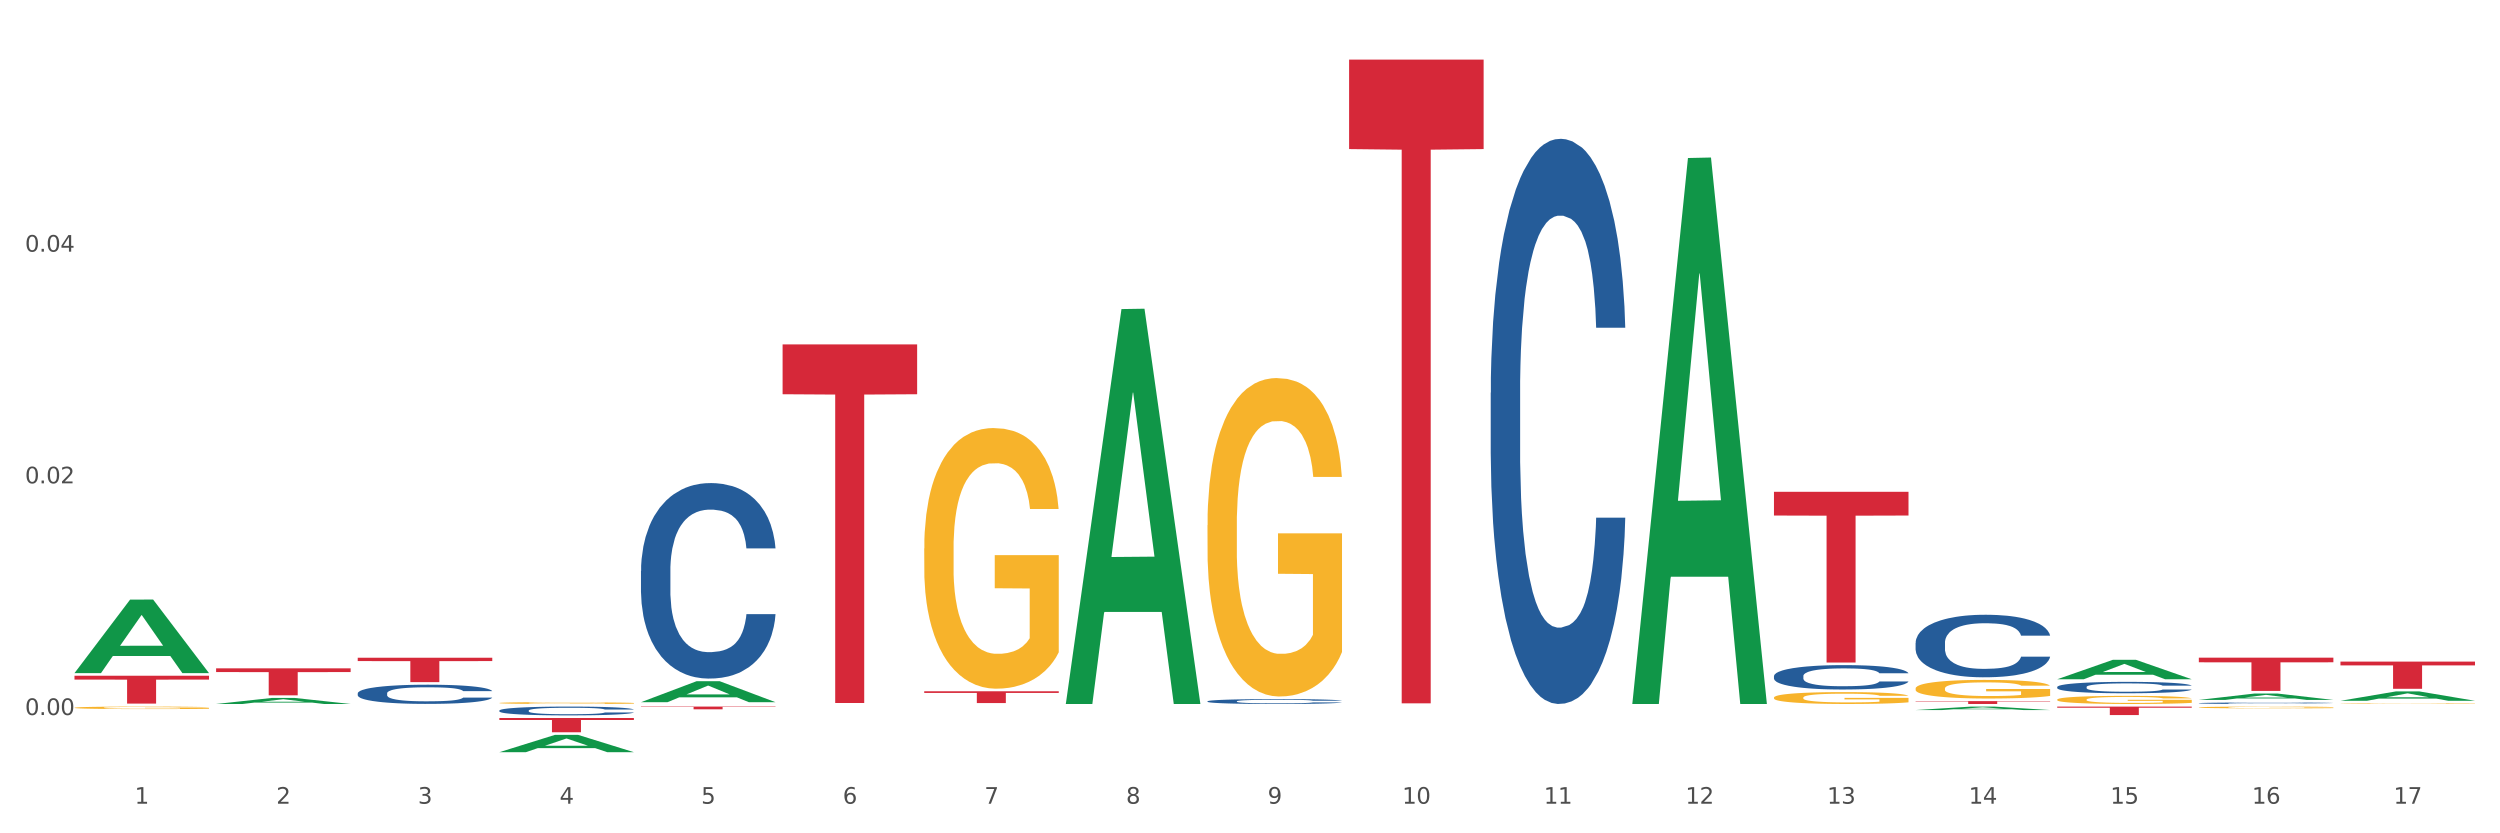 <?xml version="1.0" encoding="utf-8" standalone="no"?>
<!DOCTYPE svg PUBLIC "-//W3C//DTD SVG 1.1//EN"
  "http://www.w3.org/Graphics/SVG/1.1/DTD/svg11.dtd">
<svg xmlns:xlink="http://www.w3.org/1999/xlink" width="1080pt" height="360pt" viewBox="0 0 1080 360" xmlns="http://www.w3.org/2000/svg" version="1.1">
 <rect x="0" y="0" width="1080" height="360" fill="#333333" stroke="none"/>
 <defs>
  <style type="text/css">*{stroke-linejoin: round; stroke-linecap: butt}</style>
 </defs>
 <g id="figure_1">
  <g id="patch_1">
   <path d="M 0 360 
L 1080 360 
L 1080 0 
L 0 0 
z
" style="fill: #ffffff; stroke: #ffffff; stroke-linejoin: miter"/>
  </g>
  <g id="axes_1">
   <g id="matplotlib.axis_1">
    <g id="xtick_1">
     <g id="text_1">
      <!-- 1 -->
      <g style="fill: #4d4d4d" transform="translate(58.182 347.204) scale(0.096 -0.096)">
       <defs>
        <path id="DejaVuSans-31" d="M 794 531 
L 1825 531 
L 1825 4091 
L 703 3866 
L 703 4441 
L 1819 4666 
L 2450 4666 
L 2450 531 
L 3481 531 
L 3481 0 
L 794 0 
L 794 531 
z
" transform="scale(0.016)"/>
       </defs>
       <use xlink:href="#DejaVuSans-31"/>
      </g>
     </g>
    </g>
    <g id="xtick_2">
     <g id="text_2">
      <!-- 2 -->
      <g style="fill: #4d4d4d" transform="translate(119.364 347.204) scale(0.096 -0.096)">
       <defs>
        <path id="DejaVuSans-32" d="M 1228 531 
L 3431 531 
L 3431 0 
L 469 0 
L 469 531 
Q 828 903 1448 1529 
Q 2069 2156 2228 2338 
Q 2531 2678 2651 2914 
Q 2772 3150 2772 3378 
Q 2772 3750 2511 3984 
Q 2250 4219 1831 4219 
Q 1534 4219 1204 4116 
Q 875 4013 500 3803 
L 500 4441 
Q 881 4594 1212 4672 
Q 1544 4750 1819 4750 
Q 2544 4750 2975 4387 
Q 3406 4025 3406 3419 
Q 3406 3131 3298 2873 
Q 3191 2616 2906 2266 
Q 2828 2175 2409 1742 
Q 1991 1309 1228 531 
z
" transform="scale(0.016)"/>
       </defs>
       <use xlink:href="#DejaVuSans-32"/>
      </g>
     </g>
    </g>
    <g id="xtick_3">
     <g id="text_3">
      <!-- 3 -->
      <g style="fill: #4d4d4d" transform="translate(180.545 347.204) scale(0.096 -0.096)">
       <defs>
        <path id="DejaVuSans-33" d="M 2597 2516 
Q 3050 2419 3304 2112 
Q 3559 1806 3559 1356 
Q 3559 666 3084 287 
Q 2609 -91 1734 -91 
Q 1441 -91 1130 -33 
Q 819 25 488 141 
L 488 750 
Q 750 597 1062 519 
Q 1375 441 1716 441 
Q 2309 441 2620 675 
Q 2931 909 2931 1356 
Q 2931 1769 2642 2001 
Q 2353 2234 1838 2234 
L 1294 2234 
L 1294 2753 
L 1863 2753 
Q 2328 2753 2575 2939 
Q 2822 3125 2822 3475 
Q 2822 3834 2567 4026 
Q 2313 4219 1838 4219 
Q 1578 4219 1281 4162 
Q 984 4106 628 3988 
L 628 4550 
Q 988 4650 1302 4700 
Q 1616 4750 1894 4750 
Q 2613 4750 3031 4423 
Q 3450 4097 3450 3541 
Q 3450 3153 3228 2886 
Q 3006 2619 2597 2516 
z
" transform="scale(0.016)"/>
       </defs>
       <use xlink:href="#DejaVuSans-33"/>
      </g>
     </g>
    </g>
    <g id="xtick_4">
     <g id="text_4">
      <!-- 4 -->
      <g style="fill: #4d4d4d" transform="translate(241.726 347.204) scale(0.096 -0.096)">
       <defs>
        <path id="DejaVuSans-34" d="M 2419 4116 
L 825 1625 
L 2419 1625 
L 2419 4116 
z
M 2253 4666 
L 3047 4666 
L 3047 1625 
L 3713 1625 
L 3713 1100 
L 3047 1100 
L 3047 0 
L 2419 0 
L 2419 1100 
L 313 1100 
L 313 1709 
L 2253 4666 
z
" transform="scale(0.016)"/>
       </defs>
       <use xlink:href="#DejaVuSans-34"/>
      </g>
     </g>
    </g>
    <g id="xtick_5">
     <g id="text_5">
      <!-- 5 -->
      <g style="fill: #4d4d4d" transform="translate(302.908 347.204) scale(0.096 -0.096)">
       <defs>
        <path id="DejaVuSans-35" d="M 691 4666 
L 3169 4666 
L 3169 4134 
L 1269 4134 
L 1269 2991 
Q 1406 3038 1543 3061 
Q 1681 3084 1819 3084 
Q 2600 3084 3056 2656 
Q 3513 2228 3513 1497 
Q 3513 744 3044 326 
Q 2575 -91 1722 -91 
Q 1428 -91 1123 -41 
Q 819 9 494 109 
L 494 744 
Q 775 591 1075 516 
Q 1375 441 1709 441 
Q 2250 441 2565 725 
Q 2881 1009 2881 1497 
Q 2881 1984 2565 2268 
Q 2250 2553 1709 2553 
Q 1456 2553 1204 2497 
Q 953 2441 691 2322 
L 691 4666 
z
" transform="scale(0.016)"/>
       </defs>
       <use xlink:href="#DejaVuSans-35"/>
      </g>
     </g>
    </g>
    <g id="xtick_6">
     <g id="text_6">
      <!-- 6 -->
      <g style="fill: #4d4d4d" transform="translate(364.089 347.204) scale(0.096 -0.096)">
       <defs>
        <path id="DejaVuSans-36" d="M 2113 2584 
Q 1688 2584 1439 2293 
Q 1191 2003 1191 1497 
Q 1191 994 1439 701 
Q 1688 409 2113 409 
Q 2538 409 2786 701 
Q 3034 994 3034 1497 
Q 3034 2003 2786 2293 
Q 2538 2584 2113 2584 
z
M 3366 4563 
L 3366 3988 
Q 3128 4100 2886 4159 
Q 2644 4219 2406 4219 
Q 1781 4219 1451 3797 
Q 1122 3375 1075 2522 
Q 1259 2794 1537 2939 
Q 1816 3084 2150 3084 
Q 2853 3084 3261 2657 
Q 3669 2231 3669 1497 
Q 3669 778 3244 343 
Q 2819 -91 2113 -91 
Q 1303 -91 875 529 
Q 447 1150 447 2328 
Q 447 3434 972 4092 
Q 1497 4750 2381 4750 
Q 2619 4750 2861 4703 
Q 3103 4656 3366 4563 
z
" transform="scale(0.016)"/>
       </defs>
       <use xlink:href="#DejaVuSans-36"/>
      </g>
     </g>
    </g>
    <g id="xtick_7">
     <g id="text_7">
      <!-- 7 -->
      <g style="fill: #4d4d4d" transform="translate(425.271 347.204) scale(0.096 -0.096)">
       <defs>
        <path id="DejaVuSans-37" d="M 525 4666 
L 3525 4666 
L 3525 4397 
L 1831 0 
L 1172 0 
L 2766 4134 
L 525 4134 
L 525 4666 
z
" transform="scale(0.016)"/>
       </defs>
       <use xlink:href="#DejaVuSans-37"/>
      </g>
     </g>
    </g>
    <g id="xtick_8">
     <g id="text_8">
      <!-- 8 -->
      <g style="fill: #4d4d4d" transform="translate(486.452 347.204) scale(0.096 -0.096)">
       <defs>
        <path id="DejaVuSans-38" d="M 2034 2216 
Q 1584 2216 1326 1975 
Q 1069 1734 1069 1313 
Q 1069 891 1326 650 
Q 1584 409 2034 409 
Q 2484 409 2743 651 
Q 3003 894 3003 1313 
Q 3003 1734 2745 1975 
Q 2488 2216 2034 2216 
z
M 1403 2484 
Q 997 2584 770 2862 
Q 544 3141 544 3541 
Q 544 4100 942 4425 
Q 1341 4750 2034 4750 
Q 2731 4750 3128 4425 
Q 3525 4100 3525 3541 
Q 3525 3141 3298 2862 
Q 3072 2584 2669 2484 
Q 3125 2378 3379 2068 
Q 3634 1759 3634 1313 
Q 3634 634 3220 271 
Q 2806 -91 2034 -91 
Q 1263 -91 848 271 
Q 434 634 434 1313 
Q 434 1759 690 2068 
Q 947 2378 1403 2484 
z
M 1172 3481 
Q 1172 3119 1398 2916 
Q 1625 2713 2034 2713 
Q 2441 2713 2670 2916 
Q 2900 3119 2900 3481 
Q 2900 3844 2670 4047 
Q 2441 4250 2034 4250 
Q 1625 4250 1398 4047 
Q 1172 3844 1172 3481 
z
" transform="scale(0.016)"/>
       </defs>
       <use xlink:href="#DejaVuSans-38"/>
      </g>
     </g>
    </g>
    <g id="xtick_9">
     <g id="text_9">
      <!-- 9 -->
      <g style="fill: #4d4d4d" transform="translate(547.634 347.204) scale(0.096 -0.096)">
       <defs>
        <path id="DejaVuSans-39" d="M 703 97 
L 703 672 
Q 941 559 1184 500 
Q 1428 441 1663 441 
Q 2288 441 2617 861 
Q 2947 1281 2994 2138 
Q 2813 1869 2534 1725 
Q 2256 1581 1919 1581 
Q 1219 1581 811 2004 
Q 403 2428 403 3163 
Q 403 3881 828 4315 
Q 1253 4750 1959 4750 
Q 2769 4750 3195 4129 
Q 3622 3509 3622 2328 
Q 3622 1225 3098 567 
Q 2575 -91 1691 -91 
Q 1453 -91 1209 -44 
Q 966 3 703 97 
z
M 1959 2075 
Q 2384 2075 2632 2365 
Q 2881 2656 2881 3163 
Q 2881 3666 2632 3958 
Q 2384 4250 1959 4250 
Q 1534 4250 1286 3958 
Q 1038 3666 1038 3163 
Q 1038 2656 1286 2365 
Q 1534 2075 1959 2075 
z
" transform="scale(0.016)"/>
       </defs>
       <use xlink:href="#DejaVuSans-39"/>
      </g>
     </g>
    </g>
    <g id="xtick_10">
     <g id="text_10">
      <!-- 10 -->
      <g style="fill: #4d4d4d" transform="translate(605.761 347.204) scale(0.096 -0.096)">
       <defs>
        <path id="DejaVuSans-30" d="M 2034 4250 
Q 1547 4250 1301 3770 
Q 1056 3291 1056 2328 
Q 1056 1369 1301 889 
Q 1547 409 2034 409 
Q 2525 409 2770 889 
Q 3016 1369 3016 2328 
Q 3016 3291 2770 3770 
Q 2525 4250 2034 4250 
z
M 2034 4750 
Q 2819 4750 3233 4129 
Q 3647 3509 3647 2328 
Q 3647 1150 3233 529 
Q 2819 -91 2034 -91 
Q 1250 -91 836 529 
Q 422 1150 422 2328 
Q 422 3509 836 4129 
Q 1250 4750 2034 4750 
z
" transform="scale(0.016)"/>
       </defs>
       <use xlink:href="#DejaVuSans-31"/>
       <use xlink:href="#DejaVuSans-30" transform="translate(63.623 0)"/>
      </g>
     </g>
    </g>
    <g id="xtick_11">
     <g id="text_11">
      <!-- 11 -->
      <g style="fill: #4d4d4d" transform="translate(666.942 347.204) scale(0.096 -0.096)">
       <use xlink:href="#DejaVuSans-31"/>
       <use xlink:href="#DejaVuSans-31" transform="translate(63.623 0)"/>
      </g>
     </g>
    </g>
    <g id="xtick_12">
     <g id="text_12">
      <!-- 12 -->
      <g style="fill: #4d4d4d" transform="translate(728.124 347.204) scale(0.096 -0.096)">
       <use xlink:href="#DejaVuSans-31"/>
       <use xlink:href="#DejaVuSans-32" transform="translate(63.623 0)"/>
      </g>
     </g>
    </g>
    <g id="xtick_13">
     <g id="text_13">
      <!-- 13 -->
      <g style="fill: #4d4d4d" transform="translate(789.305 347.204) scale(0.096 -0.096)">
       <use xlink:href="#DejaVuSans-31"/>
       <use xlink:href="#DejaVuSans-33" transform="translate(63.623 0)"/>
      </g>
     </g>
    </g>
    <g id="xtick_14">
     <g id="text_14">
      <!-- 14 -->
      <g style="fill: #4d4d4d" transform="translate(850.487 347.204) scale(0.096 -0.096)">
       <use xlink:href="#DejaVuSans-31"/>
       <use xlink:href="#DejaVuSans-34" transform="translate(63.623 0)"/>
      </g>
     </g>
    </g>
    <g id="xtick_15">
     <g id="text_15">
      <!-- 15 -->
      <g style="fill: #4d4d4d" transform="translate(911.668 347.204) scale(0.096 -0.096)">
       <use xlink:href="#DejaVuSans-31"/>
       <use xlink:href="#DejaVuSans-35" transform="translate(63.623 0)"/>
      </g>
     </g>
    </g>
    <g id="xtick_16">
     <g id="text_16">
      <!-- 16 -->
      <g style="fill: #4d4d4d" transform="translate(972.849 347.204) scale(0.096 -0.096)">
       <use xlink:href="#DejaVuSans-31"/>
       <use xlink:href="#DejaVuSans-36" transform="translate(63.623 0)"/>
      </g>
     </g>
    </g>
    <g id="xtick_17">
     <g id="text_17">
      <!-- 17 -->
      <g style="fill: #4d4d4d" transform="translate(1034.031 347.204) scale(0.096 -0.096)">
       <use xlink:href="#DejaVuSans-31"/>
       <use xlink:href="#DejaVuSans-37" transform="translate(63.623 0)"/>
      </g>
     </g>
    </g>
    <g id="xtick_18"/>
    <g id="xtick_19"/>
    <g id="xtick_20"/>
    <g id="xtick_21"/>
    <g id="xtick_22"/>
    <g id="xtick_23"/>
    <g id="xtick_24"/>
    <g id="xtick_25"/>
    <g id="xtick_26"/>
    <g id="xtick_27"/>
    <g id="xtick_28"/>
    <g id="xtick_29"/>
    <g id="xtick_30"/>
    <g id="xtick_31"/>
    <g id="xtick_32"/>
    <g id="xtick_33"/>
   </g>
   <g id="matplotlib.axis_2">
    <g id="ytick_1">
     <g id="text_18">
      <!-- 0.00 -->
      <g style="fill: #4d4d4d" transform="translate(10.8 308.888) scale(0.096 -0.096)">
       <defs>
        <path id="DejaVuSans-2e" d="M 684 794 
L 1344 794 
L 1344 0 
L 684 0 
L 684 794 
z
" transform="scale(0.016)"/>
       </defs>
       <use xlink:href="#DejaVuSans-30"/>
       <use xlink:href="#DejaVuSans-2e" transform="translate(63.623 0)"/>
       <use xlink:href="#DejaVuSans-30" transform="translate(95.41 0)"/>
       <use xlink:href="#DejaVuSans-30" transform="translate(159.033 0)"/>
      </g>
     </g>
    </g>
    <g id="ytick_2">
     <g id="text_19">
      <!-- 0.02 -->
      <g style="fill: #4d4d4d" transform="translate(10.8 208.806) scale(0.096 -0.096)">
       <use xlink:href="#DejaVuSans-30"/>
       <use xlink:href="#DejaVuSans-2e" transform="translate(63.623 0)"/>
       <use xlink:href="#DejaVuSans-30" transform="translate(95.41 0)"/>
       <use xlink:href="#DejaVuSans-32" transform="translate(159.033 0)"/>
      </g>
     </g>
    </g>
    <g id="ytick_3">
     <g id="text_20">
      <!-- 0.04 -->
      <g style="fill: #4d4d4d" transform="translate(10.8 108.724) scale(0.096 -0.096)">
       <use xlink:href="#DejaVuSans-30"/>
       <use xlink:href="#DejaVuSans-2e" transform="translate(63.623 0)"/>
       <use xlink:href="#DejaVuSans-30" transform="translate(95.41 0)"/>
       <use xlink:href="#DejaVuSans-34" transform="translate(159.033 0)"/>
      </g>
     </g>
    </g>
    <g id="ytick_4"/>
    <g id="ytick_5"/>
    <g id="ytick_6"/>
   </g>
   <g id="PolyCollection_1">
    <path d="M 32.175 290.744 
L 32.235 290.714 
L 56.203 259.031 
L 66.15 259.001 
L 90.297 290.804 
L 78.793 290.804 
L 73.58 283.398 
L 48.833 283.398 
L 48.653 283.518 
L 43.62 290.804 
L 32.175 290.804 
L 32.175 290.744 
L 51.949 278.978 
L 70.464 278.949 
L 61.296 265.779 
L 61.176 265.72 
L 61.056 265.809 
L 51.889 278.949 
L 51.949 278.978 
L 32.175 290.744 
z
" clip-path="url(#p53d0aa70a2)" style="fill: #109648"/>
    <path d="M 154.538 284.127 
L 212.66 284.127 
L 212.66 285.592 
L 189.797 285.602 
L 189.797 294.672 
L 177.263 294.672 
L 177.263 285.602 
L 154.538 285.592 
L 154.538 284.136 
L 154.538 284.127 
z
" clip-path="url(#p53d0aa70a2)" style="fill: #d62839"/>
    <path d="M 215.719 310.169 
L 273.842 310.169 
L 273.842 311.026 
L 250.978 311.032 
L 250.978 316.334 
L 238.445 316.334 
L 238.445 311.032 
L 215.719 311.026 
L 215.719 310.175 
L 215.719 310.169 
z
" clip-path="url(#p53d0aa70a2)" style="fill: #d62839"/>
    <path d="M 276.901 305.24 
L 335.023 305.24 
L 335.023 305.405 
L 312.16 305.406 
L 312.16 306.423 
L 299.626 306.423 
L 299.626 305.406 
L 276.901 305.405 
L 276.901 305.241 
L 276.901 305.24 
z
" clip-path="url(#p53d0aa70a2)" style="fill: #d62839"/>
    <path d="M 338.082 148.776 
L 396.204 148.776 
L 396.204 170.307 
L 373.341 170.452 
L 373.341 303.709 
L 360.808 303.709 
L 360.808 170.452 
L 338.082 170.307 
L 338.082 148.922 
L 338.082 148.776 
z
" clip-path="url(#p53d0aa70a2)" style="fill: #d62839"/>
    <path d="M 399.263 298.637 
L 457.386 298.637 
L 457.386 299.344 
L 434.523 299.349 
L 434.523 303.724 
L 421.989 303.724 
L 421.989 299.349 
L 399.263 299.344 
L 399.263 298.642 
L 399.263 298.637 
z
" clip-path="url(#p53d0aa70a2)" style="fill: #d62839"/>
    <path d="M 582.808 25.759 
L 640.93 25.759 
L 640.93 64.402 
L 618.067 64.663 
L 618.067 303.829 
L 605.533 303.829 
L 605.533 64.663 
L 582.808 64.402 
L 582.808 26.021 
L 582.808 25.759 
z
" clip-path="url(#p53d0aa70a2)" style="fill: #d62839"/>
    <path d="M 827.533 302.881 
L 885.656 302.881 
L 885.656 303.054 
L 862.792 303.055 
L 862.792 304.122 
L 850.259 304.122 
L 850.259 303.055 
L 827.533 303.054 
L 827.533 302.882 
L 827.533 302.881 
z
" clip-path="url(#p53d0aa70a2)" style="fill: #d62839"/>
    <path d="M 888.715 305.24 
L 946.837 305.24 
L 946.837 305.75 
L 923.974 305.753 
L 923.974 308.905 
L 911.44 308.905 
L 911.44 305.753 
L 888.715 305.75 
L 888.715 305.244 
L 888.715 305.24 
z
" clip-path="url(#p53d0aa70a2)" style="fill: #d62839"/>
    <path d="M 949.896 284.115 
L 1008.019 284.115 
L 1008.019 286.112 
L 985.155 286.126 
L 985.155 298.489 
L 972.622 298.489 
L 972.622 286.126 
L 949.896 286.112 
L 949.896 284.128 
L 949.896 284.115 
z
" clip-path="url(#p53d0aa70a2)" style="fill: #d62839"/>
    <path d="M 93.356 288.72 
L 151.479 288.72 
L 151.479 290.342 
L 128.615 290.353 
L 128.615 300.395 
L 116.082 300.395 
L 116.082 290.353 
L 93.356 290.342 
L 93.356 288.731 
L 93.356 288.72 
z
" clip-path="url(#p53d0aa70a2)" style="fill: #d62839"/>
    <path d="M 1011.078 285.816 
L 1069.2 285.816 
L 1069.2 287.448 
L 1046.337 287.459 
L 1046.337 297.558 
L 1033.803 297.558 
L 1033.803 287.459 
L 1011.078 287.448 
L 1011.078 285.827 
L 1011.078 285.816 
z
" clip-path="url(#p53d0aa70a2)" style="fill: #d62839"/>
    <path d="M 888.715 296.779 
L 888.784 296.774 
L 888.784 296.648 
L 888.99 296.477 
L 889.745 296.162 
L 890.707 295.924 
L 892.356 295.645 
L 893.249 295.528 
L 894.417 295.397 
L 896.822 295.186 
L 899.57 295.006 
L 901.493 294.907 
L 902.936 294.844 
L 906.165 294.731 
L 908.02 294.682 
L 909.944 294.641 
L 911.593 294.614 
L 914.341 294.583 
L 916.539 294.569 
L 919.081 294.565 
L 921.211 294.569 
L 924.028 294.587 
L 928.15 294.641 
L 929.73 294.673 
L 931.86 294.727 
L 934.058 294.799 
L 935.845 294.871 
L 937.906 294.974 
L 940.036 295.109 
L 942.097 295.28 
L 943.539 295.438 
L 944.707 295.604 
L 945.738 295.807 
L 946.494 296.027 
L 946.837 296.212 
L 934.265 296.212 
L 933.921 296.045 
L 933.234 295.865 
L 932.547 295.744 
L 931.791 295.645 
L 930.623 295.532 
L 929.593 295.46 
L 927.875 295.375 
L 926.295 295.321 
L 924.99 295.289 
L 923.41 295.262 
L 920.043 295.235 
L 917.639 295.235 
L 916.127 295.244 
L 914.272 295.267 
L 912.692 295.298 
L 910.837 295.352 
L 909.394 295.411 
L 907.952 295.487 
L 907.127 295.541 
L 905.89 295.64 
L 905.066 295.721 
L 903.967 295.861 
L 903.348 295.96 
L 902.249 296.216 
L 901.768 296.405 
L 901.562 296.536 
L 901.425 296.68 
L 901.425 297.382 
L 901.837 297.697 
L 902.181 297.832 
L 902.73 297.985 
L 903.761 298.183 
L 905.272 298.377 
L 906.852 298.516 
L 908.158 298.602 
L 909.394 298.665 
L 910.631 298.714 
L 912.142 298.759 
L 913.379 298.786 
L 915.234 298.813 
L 917.432 298.827 
L 919.15 298.827 
L 922.654 298.804 
L 924.234 298.782 
L 925.745 298.75 
L 927.394 298.701 
L 928.7 298.647 
L 929.455 298.606 
L 930.692 298.521 
L 931.654 298.431 
L 932.478 298.327 
L 933.028 298.237 
L 933.646 298.102 
L 934.127 297.949 
L 934.265 297.868 
L 946.837 297.868 
L 946.562 298.03 
L 946.081 298.188 
L 945.12 298.399 
L 944.364 298.521 
L 943.196 298.669 
L 941.959 298.795 
L 940.242 298.935 
L 938.662 299.038 
L 937.013 299.128 
L 935.226 299.209 
L 931.997 299.322 
L 930.829 299.353 
L 928.356 299.407 
L 926.433 299.439 
L 923.616 299.47 
L 920.73 299.488 
L 917.707 299.493 
L 915.028 299.484 
L 912.074 299.457 
L 910.219 299.43 
L 908.158 299.389 
L 905.753 299.326 
L 903.486 299.25 
L 901.356 299.16 
L 899.364 299.056 
L 897.509 298.939 
L 895.104 298.746 
L 893.318 298.557 
L 892.013 298.381 
L 891.119 298.233 
L 890.226 298.044 
L 889.745 297.913 
L 888.99 297.598 
L 888.715 297.306 
L 888.715 296.779 
z
" clip-path="url(#p53d0aa70a2)" style="fill: #255c99"/>
    <path d="M 827.533 277.715 
L 827.602 277.69 
L 827.602 276.999 
L 827.808 276.061 
L 828.564 274.334 
L 829.526 273.026 
L 831.175 271.496 
L 832.068 270.854 
L 833.236 270.139 
L 835.64 268.979 
L 838.388 267.992 
L 840.312 267.449 
L 841.755 267.103 
L 844.984 266.487 
L 846.839 266.215 
L 848.762 265.993 
L 850.411 265.845 
L 853.159 265.672 
L 855.358 265.598 
L 857.9 265.573 
L 860.03 265.598 
L 862.847 265.697 
L 866.969 265.993 
L 868.549 266.166 
L 870.679 266.462 
L 872.877 266.857 
L 874.663 267.252 
L 876.724 267.819 
L 878.854 268.559 
L 880.915 269.497 
L 882.358 270.361 
L 883.526 271.274 
L 884.557 272.384 
L 885.312 273.594 
L 885.656 274.605 
L 873.083 274.605 
L 872.74 273.692 
L 872.053 272.705 
L 871.366 272.039 
L 870.61 271.496 
L 869.442 270.879 
L 868.411 270.484 
L 866.694 270.015 
L 865.114 269.719 
L 863.808 269.547 
L 862.228 269.398 
L 858.862 269.25 
L 856.457 269.25 
L 854.946 269.3 
L 853.091 269.423 
L 851.511 269.596 
L 849.656 269.892 
L 848.213 270.213 
L 846.77 270.632 
L 845.946 270.929 
L 844.709 271.471 
L 843.885 271.916 
L 842.785 272.681 
L 842.167 273.224 
L 841.068 274.63 
L 840.587 275.667 
L 840.381 276.382 
L 840.243 277.172 
L 840.243 281.022 
L 840.656 282.749 
L 840.999 283.489 
L 841.549 284.329 
L 842.579 285.414 
L 844.091 286.475 
L 845.671 287.241 
L 846.976 287.709 
L 848.213 288.055 
L 849.45 288.326 
L 850.961 288.573 
L 852.198 288.721 
L 854.053 288.869 
L 856.251 288.943 
L 857.969 288.943 
L 861.472 288.82 
L 863.053 288.696 
L 864.564 288.524 
L 866.213 288.252 
L 867.518 287.956 
L 868.274 287.734 
L 869.511 287.265 
L 870.472 286.772 
L 871.297 286.204 
L 871.847 285.71 
L 872.465 284.97 
L 872.946 284.131 
L 873.083 283.687 
L 885.656 283.687 
L 885.381 284.575 
L 884.9 285.439 
L 883.938 286.599 
L 883.182 287.265 
L 882.015 288.08 
L 880.778 288.771 
L 879.06 289.536 
L 877.48 290.103 
L 875.831 290.597 
L 874.045 291.041 
L 870.816 291.658 
L 869.648 291.831 
L 867.175 292.127 
L 865.251 292.299 
L 862.434 292.472 
L 859.549 292.571 
L 856.526 292.596 
L 853.846 292.546 
L 850.892 292.398 
L 849.037 292.25 
L 846.976 292.028 
L 844.572 291.683 
L 842.304 291.263 
L 840.175 290.769 
L 838.182 290.202 
L 836.327 289.56 
L 833.923 288.499 
L 832.136 287.463 
L 830.831 286.5 
L 829.938 285.686 
L 829.045 284.649 
L 828.564 283.934 
L 827.808 282.206 
L 827.533 280.602 
L 827.533 277.715 
z
" clip-path="url(#p53d0aa70a2)" style="fill: #255c99"/>
    <path d="M 766.352 292.063 
L 766.421 292.054 
L 766.421 291.784 
L 766.627 291.418 
L 767.383 290.744 
L 768.344 290.234 
L 769.993 289.637 
L 770.886 289.386 
L 772.054 289.107 
L 774.459 288.655 
L 777.207 288.269 
L 779.131 288.058 
L 780.573 287.923 
L 783.802 287.682 
L 785.657 287.576 
L 787.581 287.49 
L 789.23 287.432 
L 791.978 287.364 
L 794.177 287.335 
L 796.719 287.326 
L 798.848 287.335 
L 801.665 287.374 
L 805.787 287.49 
L 807.367 287.557 
L 809.497 287.672 
L 811.696 287.827 
L 813.482 287.981 
L 815.543 288.202 
L 817.673 288.491 
L 819.734 288.857 
L 821.177 289.194 
L 822.345 289.55 
L 823.375 289.983 
L 824.131 290.455 
L 824.474 290.85 
L 811.902 290.85 
L 811.558 290.494 
L 810.871 290.109 
L 810.184 289.849 
L 809.428 289.637 
L 808.261 289.396 
L 807.23 289.242 
L 805.512 289.059 
L 803.932 288.944 
L 802.627 288.876 
L 801.047 288.818 
L 797.68 288.761 
L 795.276 288.761 
L 793.764 288.78 
L 791.909 288.828 
L 790.329 288.895 
L 788.474 289.011 
L 787.031 289.136 
L 785.589 289.3 
L 784.764 289.415 
L 783.528 289.627 
L 782.703 289.8 
L 781.604 290.099 
L 780.986 290.311 
L 779.886 290.86 
L 779.405 291.264 
L 779.199 291.543 
L 779.062 291.851 
L 779.062 293.354 
L 779.474 294.028 
L 779.818 294.317 
L 780.367 294.644 
L 781.398 295.068 
L 782.909 295.482 
L 784.489 295.78 
L 785.795 295.963 
L 787.031 296.098 
L 788.268 296.204 
L 789.78 296.3 
L 791.016 296.358 
L 792.871 296.416 
L 795.07 296.445 
L 796.787 296.445 
L 800.291 296.396 
L 801.871 296.348 
L 803.383 296.281 
L 805.032 296.175 
L 806.337 296.059 
L 807.093 295.973 
L 808.329 295.79 
L 809.291 295.597 
L 810.116 295.376 
L 810.665 295.183 
L 811.283 294.894 
L 811.764 294.567 
L 811.902 294.394 
L 824.474 294.394 
L 824.2 294.74 
L 823.719 295.077 
L 822.757 295.53 
L 822.001 295.79 
L 820.833 296.108 
L 819.596 296.377 
L 817.879 296.676 
L 816.299 296.897 
L 814.65 297.09 
L 812.864 297.263 
L 809.635 297.504 
L 808.467 297.571 
L 805.993 297.687 
L 804.07 297.754 
L 801.253 297.821 
L 798.367 297.86 
L 795.344 297.87 
L 792.665 297.85 
L 789.711 297.793 
L 787.856 297.735 
L 785.795 297.648 
L 783.39 297.513 
L 781.123 297.35 
L 778.993 297.157 
L 777.001 296.936 
L 775.146 296.685 
L 772.741 296.271 
L 770.955 295.867 
L 769.65 295.491 
L 768.757 295.173 
L 767.863 294.769 
L 767.383 294.49 
L 766.627 293.816 
L 766.352 293.19 
L 766.352 292.063 
z
" clip-path="url(#p53d0aa70a2)" style="fill: #255c99"/>
    <path d="M 643.989 169.669 
L 644.058 169.446 
L 644.058 163.203 
L 644.264 154.73 
L 645.02 139.121 
L 645.982 127.304 
L 647.63 113.479 
L 648.524 107.682 
L 649.691 101.216 
L 652.096 90.736 
L 654.844 81.817 
L 656.768 76.912 
L 658.211 73.79 
L 661.44 68.216 
L 663.295 65.763 
L 665.218 63.756 
L 666.867 62.418 
L 669.615 60.857 
L 671.814 60.188 
L 674.356 59.965 
L 676.485 60.188 
L 679.302 61.08 
L 683.424 63.756 
L 685.005 65.317 
L 687.134 67.993 
L 689.333 71.56 
L 691.119 75.128 
L 693.18 80.256 
L 695.31 86.945 
L 697.371 95.418 
L 698.814 103.222 
L 699.982 111.473 
L 701.012 121.506 
L 701.768 132.432 
L 702.112 141.574 
L 689.539 141.574 
L 689.195 133.324 
L 688.508 124.405 
L 687.821 118.385 
L 687.066 113.479 
L 685.898 107.905 
L 684.867 104.337 
L 683.15 100.101 
L 681.569 97.425 
L 680.264 95.864 
L 678.684 94.526 
L 675.318 93.189 
L 672.913 93.189 
L 671.401 93.635 
L 669.547 94.749 
L 667.966 96.31 
L 666.111 98.986 
L 664.669 101.885 
L 663.226 105.675 
L 662.401 108.351 
L 661.165 113.256 
L 660.34 117.27 
L 659.241 124.182 
L 658.623 129.088 
L 657.524 141.797 
L 657.043 151.162 
L 656.837 157.628 
L 656.699 164.763 
L 656.699 199.547 
L 657.111 215.156 
L 657.455 221.845 
L 658.004 229.426 
L 659.035 239.237 
L 660.546 248.825 
L 662.127 255.737 
L 663.432 259.973 
L 664.669 263.095 
L 665.905 265.548 
L 667.417 267.778 
L 668.653 269.115 
L 670.508 270.453 
L 672.707 271.122 
L 674.424 271.122 
L 677.928 270.007 
L 679.508 268.892 
L 681.02 267.332 
L 682.669 264.879 
L 683.974 262.203 
L 684.73 260.196 
L 685.966 255.96 
L 686.928 251.5 
L 687.753 246.372 
L 688.302 241.913 
L 688.921 235.223 
L 689.402 227.642 
L 689.539 223.629 
L 702.112 223.629 
L 701.837 231.656 
L 701.356 239.46 
L 700.394 249.94 
L 699.638 255.96 
L 698.47 263.318 
L 697.234 269.561 
L 695.516 276.474 
L 693.936 281.602 
L 692.287 286.061 
L 690.501 290.075 
L 687.272 295.649 
L 686.104 297.21 
L 683.631 299.886 
L 681.707 301.447 
L 678.89 303.008 
L 676.005 303.899 
L 672.982 304.122 
L 670.302 303.676 
L 667.348 302.339 
L 665.493 301.001 
L 663.432 298.994 
L 661.027 295.872 
L 658.76 292.082 
L 656.63 287.622 
L 654.638 282.494 
L 652.783 276.697 
L 650.378 267.109 
L 648.592 257.744 
L 647.287 249.048 
L 646.394 241.69 
L 645.501 232.325 
L 645.02 225.858 
L 644.264 210.25 
L 643.989 195.757 
L 643.989 169.669 
z
" clip-path="url(#p53d0aa70a2)" style="fill: #255c99"/>
    <path d="M 521.626 302.957 
L 521.695 302.956 
L 521.695 302.901 
L 521.901 302.828 
L 522.657 302.693 
L 523.619 302.59 
L 525.268 302.471 
L 526.161 302.42 
L 527.329 302.364 
L 529.733 302.274 
L 532.481 302.196 
L 534.405 302.154 
L 535.848 302.127 
L 539.077 302.079 
L 540.932 302.057 
L 542.855 302.04 
L 544.504 302.028 
L 547.252 302.015 
L 549.451 302.009 
L 551.993 302.007 
L 554.123 302.009 
L 556.939 302.017 
L 561.062 302.04 
L 562.642 302.053 
L 564.772 302.077 
L 566.97 302.107 
L 568.756 302.138 
L 570.817 302.183 
L 572.947 302.241 
L 575.008 302.314 
L 576.451 302.382 
L 577.619 302.453 
L 578.649 302.54 
L 579.405 302.635 
L 579.749 302.714 
L 567.176 302.714 
L 566.833 302.643 
L 566.146 302.565 
L 565.459 302.513 
L 564.703 302.471 
L 563.535 302.422 
L 562.504 302.391 
L 560.787 302.355 
L 559.207 302.332 
L 557.901 302.318 
L 556.321 302.306 
L 552.955 302.295 
L 550.55 302.295 
L 549.039 302.299 
L 547.184 302.308 
L 545.604 302.322 
L 543.749 302.345 
L 542.306 302.37 
L 540.863 302.403 
L 540.039 302.426 
L 538.802 302.469 
L 537.978 302.504 
L 536.878 302.563 
L 536.26 302.606 
L 535.161 302.716 
L 534.68 302.797 
L 534.474 302.853 
L 534.336 302.915 
L 534.336 303.216 
L 534.749 303.352 
L 535.092 303.41 
L 535.642 303.475 
L 536.672 303.56 
L 538.184 303.643 
L 539.764 303.703 
L 541.069 303.74 
L 542.306 303.767 
L 543.542 303.788 
L 545.054 303.807 
L 546.291 303.819 
L 548.146 303.831 
L 550.344 303.836 
L 552.062 303.836 
L 555.565 303.827 
L 557.146 303.817 
L 558.657 303.804 
L 560.306 303.782 
L 561.611 303.759 
L 562.367 303.742 
L 563.604 303.705 
L 564.565 303.666 
L 565.39 303.622 
L 565.939 303.583 
L 566.558 303.525 
L 567.039 303.46 
L 567.176 303.425 
L 579.749 303.425 
L 579.474 303.495 
L 578.993 303.562 
L 578.031 303.653 
L 577.275 303.705 
L 576.107 303.769 
L 574.871 303.823 
L 573.153 303.883 
L 571.573 303.927 
L 569.924 303.966 
L 568.138 304.001 
L 564.909 304.049 
L 563.741 304.062 
L 561.268 304.086 
L 559.344 304.099 
L 556.527 304.113 
L 553.642 304.12 
L 550.619 304.122 
L 547.939 304.119 
L 544.985 304.107 
L 543.13 304.095 
L 541.069 304.078 
L 538.665 304.051 
L 536.397 304.018 
L 534.268 303.979 
L 532.275 303.935 
L 530.42 303.885 
L 528.016 303.802 
L 526.229 303.721 
L 524.924 303.645 
L 524.031 303.581 
L 523.138 303.5 
L 522.657 303.444 
L 521.901 303.309 
L 521.626 303.184 
L 521.626 302.957 
z
" clip-path="url(#p53d0aa70a2)" style="fill: #255c99"/>
    <path d="M 276.901 246.637 
L 276.969 246.56 
L 276.969 244.4 
L 277.175 241.469 
L 277.931 236.069 
L 278.893 231.981 
L 280.542 227.199 
L 281.435 225.193 
L 282.603 222.956 
L 285.008 219.331 
L 287.756 216.245 
L 289.679 214.548 
L 291.122 213.469 
L 294.351 211.54 
L 296.206 210.692 
L 298.13 209.997 
L 299.779 209.535 
L 302.527 208.995 
L 304.725 208.763 
L 307.267 208.686 
L 309.397 208.763 
L 312.214 209.072 
L 316.336 209.997 
L 317.916 210.537 
L 320.046 211.463 
L 322.244 212.697 
L 324.031 213.931 
L 326.092 215.705 
L 328.221 218.02 
L 330.283 220.951 
L 331.725 223.65 
L 332.893 226.505 
L 333.924 229.976 
L 334.679 233.755 
L 335.023 236.918 
L 322.45 236.918 
L 322.107 234.064 
L 321.42 230.978 
L 320.733 228.896 
L 319.977 227.199 
L 318.809 225.27 
L 317.779 224.036 
L 316.061 222.571 
L 314.481 221.645 
L 313.176 221.105 
L 311.595 220.642 
L 308.229 220.179 
L 305.824 220.179 
L 304.313 220.334 
L 302.458 220.719 
L 300.878 221.259 
L 299.023 222.185 
L 297.58 223.188 
L 296.137 224.499 
L 295.313 225.425 
L 294.076 227.122 
L 293.252 228.51 
L 292.153 230.901 
L 291.534 232.598 
L 290.435 236.995 
L 289.954 240.235 
L 289.748 242.472 
L 289.611 244.94 
L 289.611 256.973 
L 290.023 262.373 
L 290.366 264.687 
L 290.916 267.31 
L 291.947 270.704 
L 293.458 274.02 
L 295.038 276.412 
L 296.343 277.877 
L 297.58 278.957 
L 298.817 279.806 
L 300.328 280.577 
L 301.565 281.04 
L 303.42 281.503 
L 305.618 281.734 
L 307.336 281.734 
L 310.84 281.348 
L 312.42 280.963 
L 313.931 280.423 
L 315.58 279.574 
L 316.886 278.649 
L 317.641 277.954 
L 318.878 276.489 
L 319.84 274.946 
L 320.664 273.172 
L 321.214 271.629 
L 321.832 269.315 
L 322.313 266.692 
L 322.45 265.304 
L 335.023 265.304 
L 334.748 268.081 
L 334.267 270.781 
L 333.305 274.406 
L 332.55 276.489 
L 331.382 279.034 
L 330.145 281.194 
L 328.428 283.585 
L 326.847 285.359 
L 325.199 286.902 
L 323.412 288.291 
L 320.183 290.219 
L 319.015 290.759 
L 316.542 291.685 
L 314.618 292.225 
L 311.802 292.764 
L 308.916 293.073 
L 305.893 293.15 
L 303.214 292.996 
L 300.26 292.533 
L 298.405 292.07 
L 296.343 291.376 
L 293.939 290.296 
L 291.672 288.985 
L 289.542 287.442 
L 287.55 285.668 
L 285.695 283.662 
L 283.29 280.346 
L 281.504 277.106 
L 280.198 274.098 
L 279.305 271.552 
L 278.412 268.312 
L 277.931 266.075 
L 277.175 260.676 
L 276.901 255.662 
L 276.901 246.637 
z
" clip-path="url(#p53d0aa70a2)" style="fill: #255c99"/>
    <path d="M 215.719 306.953 
L 215.788 306.949 
L 215.788 306.852 
L 215.994 306.719 
L 216.75 306.476 
L 217.712 306.291 
L 219.36 306.076 
L 220.254 305.985 
L 221.422 305.884 
L 223.826 305.721 
L 226.574 305.581 
L 228.498 305.505 
L 229.941 305.456 
L 233.17 305.369 
L 235.025 305.331 
L 236.948 305.299 
L 238.597 305.279 
L 241.345 305.254 
L 243.544 305.244 
L 246.086 305.24 
L 248.216 305.244 
L 251.032 305.258 
L 255.155 305.299 
L 256.735 305.324 
L 258.864 305.366 
L 261.063 305.421 
L 262.849 305.477 
L 264.91 305.557 
L 267.04 305.661 
L 269.101 305.794 
L 270.544 305.915 
L 271.712 306.044 
L 272.742 306.201 
L 273.498 306.371 
L 273.842 306.514 
L 261.269 306.514 
L 260.926 306.385 
L 260.238 306.246 
L 259.551 306.152 
L 258.796 306.076 
L 257.628 305.989 
L 256.597 305.933 
L 254.88 305.867 
L 253.3 305.825 
L 251.994 305.801 
L 250.414 305.78 
L 247.048 305.759 
L 244.643 305.759 
L 243.132 305.766 
L 241.277 305.783 
L 239.696 305.808 
L 237.841 305.849 
L 236.399 305.895 
L 234.956 305.954 
L 234.132 305.995 
L 232.895 306.072 
L 232.07 306.135 
L 230.971 306.243 
L 230.353 306.319 
L 229.254 306.518 
L 228.773 306.664 
L 228.567 306.765 
L 228.429 306.876 
L 228.429 307.419 
L 228.841 307.662 
L 229.185 307.767 
L 229.735 307.885 
L 230.765 308.038 
L 232.277 308.188 
L 233.857 308.296 
L 235.162 308.362 
L 236.399 308.411 
L 237.635 308.449 
L 239.147 308.484 
L 240.383 308.505 
L 242.238 308.526 
L 244.437 308.536 
L 246.154 308.536 
L 249.658 308.519 
L 251.238 308.501 
L 252.75 308.477 
L 254.399 308.439 
L 255.704 308.397 
L 256.46 308.365 
L 257.696 308.299 
L 258.658 308.23 
L 259.483 308.15 
L 260.032 308.08 
L 260.651 307.976 
L 261.132 307.857 
L 261.269 307.795 
L 273.842 307.795 
L 273.567 307.92 
L 273.086 308.042 
L 272.124 308.205 
L 271.368 308.299 
L 270.2 308.414 
L 268.964 308.512 
L 267.246 308.619 
L 265.666 308.7 
L 264.017 308.769 
L 262.231 308.832 
L 259.002 308.919 
L 257.834 308.943 
L 255.361 308.985 
L 253.437 309.009 
L 250.62 309.034 
L 247.735 309.048 
L 244.712 309.051 
L 242.032 309.044 
L 239.078 309.023 
L 237.223 309.002 
L 235.162 308.971 
L 232.757 308.922 
L 230.49 308.863 
L 228.361 308.793 
L 226.368 308.713 
L 224.513 308.623 
L 222.109 308.473 
L 220.322 308.327 
L 219.017 308.191 
L 218.124 308.077 
L 217.231 307.93 
L 216.75 307.829 
L 215.994 307.586 
L 215.719 307.36 
L 215.719 306.953 
z
" clip-path="url(#p53d0aa70a2)" style="fill: #255c99"/>
    <path d="M 154.538 299.517 
L 154.607 299.509 
L 154.607 299.297 
L 154.813 299.009 
L 155.568 298.479 
L 156.53 298.077 
L 158.179 297.608 
L 159.072 297.411 
L 160.24 297.191 
L 162.645 296.835 
L 165.393 296.532 
L 167.317 296.365 
L 168.759 296.259 
L 171.988 296.07 
L 173.843 295.986 
L 175.767 295.918 
L 177.416 295.873 
L 180.164 295.82 
L 182.362 295.797 
L 184.904 295.789 
L 187.034 295.797 
L 189.851 295.827 
L 193.973 295.918 
L 195.553 295.971 
L 197.683 296.062 
L 199.882 296.183 
L 201.668 296.305 
L 203.729 296.479 
L 205.859 296.706 
L 207.92 296.994 
L 209.362 297.259 
L 210.53 297.539 
L 211.561 297.88 
L 212.317 298.251 
L 212.66 298.562 
L 200.088 298.562 
L 199.744 298.282 
L 199.057 297.979 
L 198.37 297.774 
L 197.614 297.608 
L 196.446 297.418 
L 195.416 297.297 
L 193.698 297.153 
L 192.118 297.062 
L 190.813 297.009 
L 189.233 296.964 
L 185.866 296.918 
L 183.462 296.918 
L 181.95 296.933 
L 180.095 296.971 
L 178.515 297.024 
L 176.66 297.115 
L 175.217 297.214 
L 173.775 297.342 
L 172.95 297.433 
L 171.713 297.6 
L 170.889 297.736 
L 169.79 297.971 
L 169.171 298.138 
L 168.072 298.57 
L 167.591 298.888 
L 167.385 299.108 
L 167.248 299.35 
L 167.248 300.532 
L 167.66 301.062 
L 168.004 301.289 
L 168.553 301.547 
L 169.584 301.88 
L 171.095 302.206 
L 172.675 302.441 
L 173.981 302.585 
L 175.217 302.691 
L 176.454 302.774 
L 177.965 302.85 
L 179.202 302.895 
L 181.057 302.941 
L 183.255 302.963 
L 184.973 302.963 
L 188.477 302.926 
L 190.057 302.888 
L 191.568 302.835 
L 193.217 302.751 
L 194.523 302.66 
L 195.278 302.592 
L 196.515 302.448 
L 197.477 302.297 
L 198.301 302.123 
L 198.851 301.971 
L 199.469 301.744 
L 199.95 301.486 
L 200.088 301.35 
L 212.66 301.35 
L 212.385 301.623 
L 211.904 301.888 
L 210.943 302.244 
L 210.187 302.448 
L 209.019 302.698 
L 207.782 302.91 
L 206.065 303.145 
L 204.485 303.319 
L 202.836 303.471 
L 201.049 303.607 
L 197.82 303.797 
L 196.652 303.85 
L 194.179 303.941 
L 192.256 303.994 
L 189.439 304.047 
L 186.553 304.077 
L 183.53 304.085 
L 180.851 304.069 
L 177.897 304.024 
L 176.042 303.979 
L 173.981 303.91 
L 171.576 303.804 
L 169.309 303.676 
L 167.179 303.524 
L 165.187 303.35 
L 163.332 303.153 
L 160.927 302.827 
L 159.141 302.509 
L 157.836 302.213 
L 156.942 301.963 
L 156.049 301.645 
L 155.568 301.426 
L 154.813 300.895 
L 154.538 300.403 
L 154.538 299.517 
z
" clip-path="url(#p53d0aa70a2)" style="fill: #255c99"/>
    <path d="M 32.175 305.743 
L 32.244 305.742 
L 32.244 305.706 
L 32.381 305.675 
L 33.067 305.601 
L 34.096 305.539 
L 34.851 305.507 
L 35.606 305.48 
L 36.498 305.453 
L 37.596 305.425 
L 39.586 305.384 
L 40.821 305.363 
L 42.331 305.342 
L 45.076 305.31 
L 47.066 305.292 
L 49.124 305.277 
L 52.487 305.259 
L 54.683 305.251 
L 57.016 305.245 
L 59.829 305.241 
L 61.957 305.24 
L 66.623 305.243 
L 70.603 305.252 
L 72.524 305.259 
L 74.995 305.271 
L 76.299 305.279 
L 78.426 305.295 
L 80.622 305.316 
L 82.131 305.334 
L 84.396 305.367 
L 86.111 305.401 
L 87.69 305.443 
L 88.513 305.472 
L 89.131 305.499 
L 89.68 305.529 
L 90.229 305.578 
L 77.877 305.578 
L 77.397 305.543 
L 76.642 305.511 
L 75.544 305.479 
L 74.583 305.459 
L 72.936 305.434 
L 71.426 305.418 
L 69.848 305.406 
L 67.927 305.396 
L 66.417 305.391 
L 64.29 305.387 
L 60.104 305.388 
L 57.29 305.396 
L 55.369 305.406 
L 54.134 305.415 
L 53.036 305.425 
L 51.801 305.439 
L 50.36 305.46 
L 49.33 305.479 
L 48.301 305.503 
L 47.478 305.526 
L 46.723 305.554 
L 46.105 305.584 
L 45.625 305.615 
L 45.213 305.653 
L 44.87 305.715 
L 44.87 305.851 
L 45.007 305.882 
L 45.35 305.923 
L 45.762 305.954 
L 46.448 305.99 
L 47.066 306.015 
L 48.232 306.051 
L 49.536 306.081 
L 50.566 306.1 
L 51.595 306.116 
L 53.379 306.137 
L 55.369 306.155 
L 57.085 306.166 
L 59.418 306.176 
L 60.996 306.18 
L 62.368 306.182 
L 65.731 306.182 
L 68.133 306.179 
L 70.809 306.172 
L 72.868 306.163 
L 74.583 306.152 
L 76.504 306.134 
L 77.74 306.118 
L 77.74 305.91 
L 62.643 305.909 
L 62.643 305.771 
L 90.297 305.771 
L 90.297 306.176 
L 89.131 306.197 
L 87.827 306.216 
L 86.455 306.233 
L 84.396 306.254 
L 81.926 306.274 
L 79.73 306.287 
L 77.397 306.299 
L 74.652 306.31 
L 71.083 306.32 
L 68.887 306.324 
L 66.143 306.327 
L 62.917 306.328 
L 60.104 306.326 
L 57.359 306.321 
L 54.477 306.312 
L 51.663 306.299 
L 49.536 306.286 
L 47.409 306.271 
L 45.144 306.25 
L 43.36 306.23 
L 41.988 306.212 
L 40.478 306.189 
L 38.831 306.159 
L 37.596 306.132 
L 36.498 306.105 
L 35.332 306.069 
L 34.508 306.038 
L 33.685 305.999 
L 33.204 305.971 
L 32.655 305.926 
L 32.244 305.863 
L 32.175 305.743 
z
" clip-path="url(#p53d0aa70a2)" style="fill: #f7b32b"/>
    <path d="M 949.896 303.771 
L 949.965 303.77 
L 949.965 303.754 
L 950.171 303.732 
L 950.927 303.691 
L 951.889 303.66 
L 953.537 303.624 
L 954.431 303.609 
L 955.599 303.592 
L 958.003 303.565 
L 960.751 303.541 
L 962.675 303.528 
L 964.118 303.52 
L 967.347 303.506 
L 969.202 303.499 
L 971.125 303.494 
L 972.774 303.491 
L 975.522 303.487 
L 977.721 303.485 
L 980.263 303.484 
L 982.393 303.485 
L 985.209 303.487 
L 989.331 303.494 
L 990.912 303.498 
L 993.041 303.505 
L 995.24 303.514 
L 997.026 303.524 
L 999.087 303.537 
L 1001.217 303.555 
L 1003.278 303.577 
L 1004.721 303.597 
L 1005.889 303.619 
L 1006.919 303.645 
L 1007.675 303.674 
L 1008.019 303.698 
L 995.446 303.698 
L 995.103 303.676 
L 994.415 303.653 
L 993.728 303.637 
L 992.973 303.624 
L 991.805 303.609 
L 990.774 303.6 
L 989.057 303.589 
L 987.477 303.582 
L 986.171 303.578 
L 984.591 303.575 
L 981.225 303.571 
L 978.82 303.571 
L 977.309 303.572 
L 975.454 303.575 
L 973.873 303.579 
L 972.018 303.586 
L 970.576 303.594 
L 969.133 303.604 
L 968.309 303.611 
L 967.072 303.623 
L 966.247 303.634 
L 965.148 303.652 
L 964.53 303.665 
L 963.431 303.698 
L 962.95 303.723 
L 962.744 303.739 
L 962.606 303.758 
L 962.606 303.849 
L 963.018 303.89 
L 963.362 303.907 
L 963.912 303.927 
L 964.942 303.953 
L 966.454 303.978 
L 968.034 303.996 
L 969.339 304.007 
L 970.576 304.015 
L 971.812 304.022 
L 973.324 304.027 
L 974.56 304.031 
L 976.415 304.034 
L 978.614 304.036 
L 980.331 304.036 
L 983.835 304.033 
L 985.415 304.03 
L 986.927 304.026 
L 988.576 304.02 
L 989.881 304.013 
L 990.637 304.008 
L 991.873 303.996 
L 992.835 303.985 
L 993.66 303.971 
L 994.209 303.96 
L 994.828 303.942 
L 995.309 303.922 
L 995.446 303.912 
L 1008.019 303.912 
L 1007.744 303.933 
L 1007.263 303.953 
L 1006.301 303.981 
L 1005.545 303.996 
L 1004.377 304.016 
L 1003.141 304.032 
L 1001.423 304.05 
L 999.843 304.064 
L 998.194 304.075 
L 996.408 304.086 
L 993.179 304.1 
L 992.011 304.104 
L 989.538 304.111 
L 987.614 304.115 
L 984.797 304.119 
L 981.912 304.122 
L 978.889 304.122 
L 976.209 304.121 
L 973.255 304.118 
L 971.4 304.114 
L 969.339 304.109 
L 966.934 304.101 
L 964.667 304.091 
L 962.538 304.079 
L 960.545 304.066 
L 958.69 304.051 
L 956.286 304.026 
L 954.499 304.001 
L 953.194 303.978 
L 952.301 303.959 
L 951.408 303.935 
L 950.927 303.918 
L 950.171 303.877 
L 949.896 303.839 
L 949.896 303.771 
z
" clip-path="url(#p53d0aa70a2)" style="fill: #255c99"/>
    <path d="M 32.175 291.922 
L 90.297 291.922 
L 90.297 293.592 
L 67.434 293.604 
L 67.434 303.942 
L 54.901 303.942 
L 54.901 293.604 
L 32.175 293.592 
L 32.175 291.933 
L 32.175 291.922 
z
" clip-path="url(#p53d0aa70a2)" style="fill: #d62839"/>
    <path d="M 766.352 212.459 
L 824.474 212.459 
L 824.474 222.708 
L 801.611 222.777 
L 801.611 286.208 
L 789.078 286.208 
L 789.078 222.777 
L 766.352 222.708 
L 766.352 212.528 
L 766.352 212.459 
z
" clip-path="url(#p53d0aa70a2)" style="fill: #d62839"/>
    <path d="M 827.533 297.433 
L 827.602 297.426 
L 827.602 297.161 
L 827.739 296.933 
L 828.425 296.382 
L 829.455 295.926 
L 830.21 295.684 
L 830.964 295.485 
L 831.857 295.287 
L 832.954 295.081 
L 834.945 294.779 
L 836.18 294.625 
L 837.689 294.463 
L 840.434 294.228 
L 842.424 294.096 
L 844.483 293.986 
L 847.845 293.853 
L 850.041 293.794 
L 852.374 293.75 
L 855.188 293.721 
L 857.315 293.714 
L 861.981 293.736 
L 865.961 293.802 
L 867.883 293.853 
L 870.353 293.941 
L 871.657 294 
L 873.784 294.118 
L 875.98 294.272 
L 877.49 294.405 
L 879.754 294.654 
L 881.47 294.904 
L 883.048 295.213 
L 883.872 295.426 
L 884.489 295.625 
L 885.038 295.853 
L 885.587 296.213 
L 873.235 296.213 
L 872.755 295.956 
L 872 295.713 
L 870.902 295.478 
L 869.941 295.331 
L 868.295 295.147 
L 866.785 295.029 
L 865.207 294.941 
L 863.285 294.868 
L 861.775 294.831 
L 859.648 294.801 
L 855.462 294.809 
L 852.649 294.868 
L 850.727 294.941 
L 849.492 295.007 
L 848.394 295.081 
L 847.159 295.184 
L 845.718 295.338 
L 844.689 295.478 
L 843.659 295.654 
L 842.836 295.831 
L 842.081 296.037 
L 841.464 296.257 
L 840.983 296.485 
L 840.571 296.764 
L 840.228 297.227 
L 840.228 298.235 
L 840.366 298.462 
L 840.709 298.764 
L 841.12 298.992 
L 841.807 299.264 
L 842.424 299.448 
L 843.591 299.712 
L 844.895 299.933 
L 845.924 300.072 
L 846.953 300.19 
L 848.737 300.352 
L 850.727 300.484 
L 852.443 300.565 
L 854.776 300.638 
L 856.354 300.668 
L 857.727 300.683 
L 861.089 300.683 
L 863.491 300.66 
L 866.167 300.609 
L 868.226 300.543 
L 869.941 300.462 
L 871.863 300.33 
L 873.098 300.205 
L 873.098 298.668 
L 858.001 298.661 
L 858.001 297.639 
L 885.656 297.639 
L 885.656 300.638 
L 884.489 300.793 
L 883.185 300.932 
L 881.813 301.057 
L 879.754 301.212 
L 877.284 301.359 
L 875.088 301.462 
L 872.755 301.55 
L 870.01 301.631 
L 866.442 301.704 
L 864.246 301.734 
L 861.501 301.756 
L 858.276 301.763 
L 855.462 301.748 
L 852.717 301.712 
L 849.835 301.646 
L 847.022 301.55 
L 844.895 301.454 
L 842.767 301.337 
L 840.503 301.182 
L 838.719 301.035 
L 837.346 300.903 
L 835.837 300.734 
L 834.19 300.513 
L 832.954 300.315 
L 831.857 300.109 
L 830.69 299.844 
L 829.867 299.617 
L 829.043 299.33 
L 828.563 299.117 
L 828.014 298.786 
L 827.602 298.323 
L 827.533 297.433 
z
" clip-path="url(#p53d0aa70a2)" style="fill: #f7b32b"/>
    <path d="M 399.263 236.95 
L 399.332 236.848 
L 399.332 233.146 
L 399.469 229.958 
L 400.156 222.245 
L 401.185 215.87 
L 401.94 212.476 
L 402.695 209.7 
L 403.587 206.923 
L 404.685 204.044 
L 406.675 199.828 
L 407.91 197.668 
L 409.419 195.406 
L 412.164 192.115 
L 414.154 190.264 
L 416.213 188.722 
L 419.575 186.871 
L 421.771 186.048 
L 424.104 185.431 
L 426.918 185.02 
L 429.045 184.917 
L 433.711 185.226 
L 437.691 186.151 
L 439.613 186.871 
L 442.083 188.105 
L 443.387 188.927 
L 445.514 190.573 
L 447.71 192.732 
L 449.22 194.583 
L 451.484 198.08 
L 453.2 201.576 
L 454.778 205.895 
L 455.602 208.877 
L 456.219 211.654 
L 456.768 214.841 
L 457.317 219.88 
L 444.965 219.88 
L 444.485 216.281 
L 443.73 212.888 
L 442.632 209.597 
L 441.672 207.54 
L 440.025 204.969 
L 438.515 203.324 
L 436.937 202.09 
L 435.015 201.062 
L 433.506 200.548 
L 431.378 200.136 
L 427.192 200.239 
L 424.379 201.062 
L 422.458 202.09 
L 421.222 203.016 
L 420.124 204.044 
L 418.889 205.484 
L 417.448 207.643 
L 416.419 209.597 
L 415.39 212.065 
L 414.566 214.533 
L 413.811 217.412 
L 413.194 220.497 
L 412.713 223.685 
L 412.302 227.593 
L 411.958 234.071 
L 411.958 248.159 
L 412.096 251.347 
L 412.439 255.563 
L 412.851 258.751 
L 413.537 262.556 
L 414.154 265.127 
L 415.321 268.829 
L 416.625 271.914 
L 417.654 273.867 
L 418.683 275.513 
L 420.468 277.775 
L 422.458 279.626 
L 424.173 280.757 
L 426.506 281.785 
L 428.084 282.197 
L 429.457 282.402 
L 432.819 282.402 
L 435.221 282.094 
L 437.897 281.374 
L 439.956 280.449 
L 441.672 279.318 
L 443.593 277.467 
L 444.828 275.718 
L 444.828 254.226 
L 429.731 254.123 
L 429.731 239.83 
L 457.386 239.83 
L 457.386 281.785 
L 456.219 283.945 
L 454.915 285.899 
L 453.543 287.647 
L 451.484 289.806 
L 449.014 291.863 
L 446.818 293.303 
L 444.485 294.537 
L 441.74 295.668 
L 438.172 296.696 
L 435.976 297.108 
L 433.231 297.416 
L 430.006 297.519 
L 427.192 297.313 
L 424.448 296.799 
L 421.565 295.874 
L 418.752 294.537 
L 416.625 293.2 
L 414.497 291.555 
L 412.233 289.395 
L 410.449 287.338 
L 409.076 285.487 
L 407.567 283.122 
L 405.92 280.037 
L 404.685 277.261 
L 403.587 274.382 
L 402.42 270.68 
L 401.597 267.492 
L 400.773 263.481 
L 400.293 260.499 
L 399.744 255.872 
L 399.332 249.393 
L 399.263 236.95 
z
" clip-path="url(#p53d0aa70a2)" style="fill: #f7b32b"/>
    <path d="M 521.626 226.888 
L 521.695 226.763 
L 521.695 222.24 
L 521.832 218.345 
L 522.518 208.922 
L 523.548 201.133 
L 524.303 196.987 
L 525.057 193.594 
L 525.949 190.202 
L 527.047 186.684 
L 529.037 181.533 
L 530.273 178.895 
L 531.782 176.131 
L 534.527 172.11 
L 536.517 169.849 
L 538.576 167.964 
L 541.938 165.703 
L 544.134 164.698 
L 546.467 163.944 
L 549.281 163.441 
L 551.408 163.316 
L 556.074 163.693 
L 560.054 164.823 
L 561.976 165.703 
L 564.446 167.211 
L 565.75 168.216 
L 567.877 170.226 
L 570.073 172.864 
L 571.583 175.126 
L 573.847 179.397 
L 575.563 183.669 
L 577.141 188.946 
L 577.965 192.589 
L 578.582 195.982 
L 579.131 199.876 
L 579.68 206.033 
L 567.328 206.033 
L 566.848 201.635 
L 566.093 197.489 
L 564.995 193.469 
L 564.034 190.956 
L 562.387 187.815 
L 560.878 185.805 
L 559.299 184.297 
L 557.378 183.041 
L 555.868 182.413 
L 553.741 181.91 
L 549.555 182.036 
L 546.742 183.041 
L 544.82 184.297 
L 543.585 185.428 
L 542.487 186.684 
L 541.252 188.443 
L 539.811 191.082 
L 538.782 193.469 
L 537.752 196.484 
L 536.929 199.499 
L 536.174 203.017 
L 535.556 206.786 
L 535.076 210.681 
L 534.664 215.455 
L 534.321 223.371 
L 534.321 240.583 
L 534.459 244.478 
L 534.802 249.629 
L 535.213 253.524 
L 535.9 258.172 
L 536.517 261.313 
L 537.684 265.836 
L 538.988 269.605 
L 540.017 271.992 
L 541.046 274.003 
L 542.83 276.767 
L 544.82 279.028 
L 546.536 280.41 
L 548.869 281.667 
L 550.447 282.169 
L 551.82 282.42 
L 555.182 282.42 
L 557.584 282.043 
L 560.26 281.164 
L 562.319 280.033 
L 564.034 278.651 
L 565.956 276.39 
L 567.191 274.254 
L 567.191 247.996 
L 552.094 247.87 
L 552.094 230.406 
L 579.749 230.406 
L 579.749 281.667 
L 578.582 284.305 
L 577.278 286.692 
L 575.906 288.828 
L 573.847 291.466 
L 571.377 293.979 
L 569.181 295.738 
L 566.848 297.246 
L 564.103 298.628 
L 560.535 299.884 
L 558.339 300.387 
L 555.594 300.763 
L 552.369 300.889 
L 549.555 300.638 
L 546.81 300.01 
L 543.928 298.879 
L 541.115 297.246 
L 538.988 295.612 
L 536.86 293.602 
L 534.596 290.964 
L 532.812 288.451 
L 531.439 286.189 
L 529.93 283.3 
L 528.283 279.531 
L 527.047 276.138 
L 525.949 272.621 
L 524.783 268.098 
L 523.959 264.203 
L 523.136 259.303 
L 522.656 255.66 
L 522.107 250.006 
L 521.695 242.091 
L 521.626 226.888 
z
" clip-path="url(#p53d0aa70a2)" style="fill: #f7b32b"/>
    <path d="M 766.352 301.36 
L 766.421 301.356 
L 766.421 301.187 
L 766.558 301.041 
L 767.244 300.69 
L 768.273 300.399 
L 769.028 300.244 
L 769.783 300.118 
L 770.675 299.991 
L 771.773 299.86 
L 773.763 299.668 
L 774.998 299.569 
L 776.508 299.466 
L 779.253 299.316 
L 781.243 299.231 
L 783.301 299.161 
L 786.664 299.077 
L 788.86 299.039 
L 791.193 299.011 
L 794.006 298.992 
L 796.134 298.988 
L 800.8 299.002 
L 804.78 299.044 
L 806.701 299.077 
L 809.172 299.133 
L 810.476 299.17 
L 812.603 299.245 
L 814.799 299.344 
L 816.308 299.428 
L 818.573 299.588 
L 820.288 299.747 
L 821.867 299.944 
L 822.69 300.08 
L 823.308 300.207 
L 823.857 300.352 
L 824.406 300.582 
L 812.054 300.582 
L 811.574 300.418 
L 810.819 300.263 
L 809.721 300.113 
L 808.76 300.019 
L 807.113 299.902 
L 805.603 299.827 
L 804.025 299.771 
L 802.104 299.724 
L 800.594 299.7 
L 798.467 299.682 
L 794.281 299.686 
L 791.467 299.724 
L 789.546 299.771 
L 788.311 299.813 
L 787.213 299.86 
L 785.978 299.925 
L 784.537 300.024 
L 783.507 300.113 
L 782.478 300.226 
L 781.655 300.338 
L 780.9 300.469 
L 780.282 300.61 
L 779.802 300.755 
L 779.39 300.934 
L 779.047 301.229 
L 779.047 301.871 
L 779.184 302.017 
L 779.527 302.209 
L 779.939 302.355 
L 780.625 302.528 
L 781.243 302.645 
L 782.409 302.814 
L 783.713 302.955 
L 784.743 303.044 
L 785.772 303.119 
L 787.556 303.222 
L 789.546 303.306 
L 791.262 303.358 
L 793.595 303.405 
L 795.173 303.424 
L 796.545 303.433 
L 799.908 303.433 
L 802.31 303.419 
L 804.986 303.386 
L 807.044 303.344 
L 808.76 303.292 
L 810.681 303.208 
L 811.917 303.128 
L 811.917 302.148 
L 796.82 302.143 
L 796.82 301.492 
L 824.474 301.492 
L 824.474 303.405 
L 823.308 303.503 
L 822.004 303.592 
L 820.632 303.672 
L 818.573 303.771 
L 816.103 303.864 
L 813.907 303.93 
L 811.574 303.986 
L 808.829 304.038 
L 805.26 304.085 
L 803.064 304.104 
L 800.32 304.118 
L 797.094 304.122 
L 794.281 304.113 
L 791.536 304.09 
L 788.654 304.047 
L 785.84 303.986 
L 783.713 303.925 
L 781.586 303.85 
L 779.321 303.752 
L 777.537 303.658 
L 776.165 303.574 
L 774.655 303.466 
L 773.008 303.325 
L 771.773 303.199 
L 770.675 303.067 
L 769.509 302.898 
L 768.685 302.753 
L 767.862 302.57 
L 767.381 302.434 
L 766.832 302.223 
L 766.421 301.928 
L 766.352 301.36 
z
" clip-path="url(#p53d0aa70a2)" style="fill: #f7b32b"/>
    <path d="M 827.533 306.74 
L 827.593 306.738 
L 851.561 305.242 
L 861.508 305.24 
L 885.656 306.743 
L 874.151 306.743 
L 868.938 306.393 
L 844.191 306.393 
L 844.011 306.398 
L 838.978 306.743 
L 827.533 306.743 
L 827.533 306.74 
L 847.307 306.184 
L 865.822 306.183 
L 856.654 305.561 
L 856.535 305.558 
L 856.415 305.562 
L 847.247 306.183 
L 847.307 306.184 
L 827.533 306.74 
z
" clip-path="url(#p53d0aa70a2)" style="fill: #109648"/>
    <path d="M 276.901 303.337 
L 276.961 303.328 
L 300.929 294.277 
L 310.875 294.268 
L 335.023 303.354 
L 323.518 303.354 
L 318.305 301.238 
L 293.558 301.238 
L 293.379 301.272 
L 288.345 303.354 
L 276.901 303.354 
L 276.901 303.337 
L 296.674 299.975 
L 315.19 299.967 
L 306.022 296.205 
L 305.902 296.188 
L 305.782 296.213 
L 296.614 299.967 
L 296.674 299.975 
L 276.901 303.337 
z
" clip-path="url(#p53d0aa70a2)" style="fill: #109648"/>
    <path d="M 888.715 302.233 
L 888.783 302.23 
L 888.783 302.115 
L 888.921 302.015 
L 889.607 301.775 
L 890.636 301.576 
L 891.391 301.47 
L 892.146 301.384 
L 893.038 301.297 
L 894.136 301.207 
L 896.126 301.076 
L 897.361 301.008 
L 898.871 300.938 
L 901.616 300.835 
L 903.606 300.777 
L 905.664 300.729 
L 909.027 300.672 
L 911.223 300.646 
L 913.556 300.627 
L 916.369 300.614 
L 918.497 300.611 
L 923.163 300.62 
L 927.143 300.649 
L 929.064 300.672 
L 931.535 300.71 
L 932.838 300.736 
L 934.966 300.787 
L 937.162 300.854 
L 938.671 300.912 
L 940.936 301.021 
L 942.651 301.13 
L 944.23 301.265 
L 945.053 301.358 
L 945.671 301.444 
L 946.22 301.544 
L 946.769 301.701 
L 934.417 301.701 
L 933.936 301.589 
L 933.182 301.483 
L 932.084 301.38 
L 931.123 301.316 
L 929.476 301.236 
L 927.966 301.185 
L 926.388 301.146 
L 924.467 301.114 
L 922.957 301.098 
L 920.83 301.085 
L 916.644 301.089 
L 913.83 301.114 
L 911.909 301.146 
L 910.674 301.175 
L 909.576 301.207 
L 908.341 301.252 
L 906.899 301.319 
L 905.87 301.38 
L 904.841 301.457 
L 904.017 301.534 
L 903.263 301.624 
L 902.645 301.72 
L 902.165 301.82 
L 901.753 301.942 
L 901.41 302.144 
L 901.41 302.583 
L 901.547 302.682 
L 901.89 302.814 
L 902.302 302.913 
L 902.988 303.032 
L 903.606 303.112 
L 904.772 303.228 
L 906.076 303.324 
L 907.105 303.385 
L 908.135 303.436 
L 909.919 303.507 
L 911.909 303.564 
L 913.624 303.6 
L 915.958 303.632 
L 917.536 303.645 
L 918.908 303.651 
L 922.271 303.651 
L 924.672 303.641 
L 927.349 303.619 
L 929.407 303.59 
L 931.123 303.555 
L 933.044 303.497 
L 934.279 303.442 
L 934.279 302.772 
L 919.183 302.769 
L 919.183 302.323 
L 946.837 302.323 
L 946.837 303.632 
L 945.671 303.699 
L 944.367 303.76 
L 942.994 303.815 
L 940.936 303.882 
L 938.465 303.946 
L 936.269 303.991 
L 933.936 304.029 
L 931.191 304.065 
L 927.623 304.097 
L 925.427 304.11 
L 922.682 304.119 
L 919.457 304.122 
L 916.644 304.116 
L 913.899 304.1 
L 911.017 304.071 
L 908.203 304.029 
L 906.076 303.988 
L 903.949 303.936 
L 901.684 303.869 
L 899.9 303.805 
L 898.528 303.747 
L 897.018 303.673 
L 895.371 303.577 
L 894.136 303.491 
L 893.038 303.401 
L 891.871 303.285 
L 891.048 303.186 
L 890.224 303.061 
L 889.744 302.968 
L 889.195 302.824 
L 888.783 302.621 
L 888.715 302.233 
z
" clip-path="url(#p53d0aa70a2)" style="fill: #f7b32b"/>
    <path d="M 949.896 305.602 
L 949.965 305.601 
L 949.965 305.575 
L 950.102 305.553 
L 950.788 305.5 
L 951.818 305.455 
L 952.572 305.432 
L 953.327 305.412 
L 954.219 305.393 
L 955.317 305.373 
L 957.307 305.344 
L 958.543 305.329 
L 960.052 305.313 
L 962.797 305.29 
L 964.787 305.277 
L 966.846 305.267 
L 970.208 305.254 
L 972.404 305.248 
L 974.737 305.244 
L 977.551 305.241 
L 979.678 305.24 
L 984.344 305.242 
L 988.324 305.249 
L 990.246 305.254 
L 992.716 305.262 
L 994.02 305.268 
L 996.147 305.28 
L 998.343 305.295 
L 999.853 305.307 
L 1002.117 305.332 
L 1003.833 305.356 
L 1005.411 305.386 
L 1006.234 305.407 
L 1006.852 305.426 
L 1007.401 305.448 
L 1007.95 305.483 
L 995.598 305.483 
L 995.118 305.458 
L 994.363 305.435 
L 993.265 305.412 
L 992.304 305.397 
L 990.657 305.38 
L 989.148 305.368 
L 987.569 305.36 
L 985.648 305.352 
L 984.138 305.349 
L 982.011 305.346 
L 977.825 305.347 
L 975.012 305.352 
L 973.09 305.36 
L 971.855 305.366 
L 970.757 305.373 
L 969.522 305.383 
L 968.081 305.398 
L 967.052 305.412 
L 966.022 305.429 
L 965.199 305.446 
L 964.444 305.466 
L 963.826 305.487 
L 963.346 305.51 
L 962.934 305.537 
L 962.591 305.582 
L 962.591 305.68 
L 962.728 305.702 
L 963.072 305.731 
L 963.483 305.753 
L 964.169 305.78 
L 964.787 305.797 
L 965.954 305.823 
L 967.257 305.845 
L 968.287 305.858 
L 969.316 305.87 
L 971.1 305.885 
L 973.09 305.898 
L 974.806 305.906 
L 977.139 305.913 
L 978.717 305.916 
L 980.09 305.917 
L 983.452 305.917 
L 985.854 305.915 
L 988.53 305.91 
L 990.589 305.904 
L 992.304 305.896 
L 994.226 305.883 
L 995.461 305.871 
L 995.461 305.722 
L 980.364 305.721 
L 980.364 305.622 
L 1008.019 305.622 
L 1008.019 305.913 
L 1006.852 305.928 
L 1005.548 305.942 
L 1004.176 305.954 
L 1002.117 305.969 
L 999.647 305.983 
L 997.451 305.993 
L 995.118 306.002 
L 992.373 306.009 
L 988.805 306.017 
L 986.609 306.019 
L 983.864 306.022 
L 980.639 306.022 
L 977.825 306.021 
L 975.08 306.017 
L 972.198 306.011 
L 969.385 306.002 
L 967.257 305.992 
L 965.13 305.981 
L 962.866 305.966 
L 961.082 305.952 
L 959.709 305.939 
L 958.199 305.922 
L 956.553 305.901 
L 955.317 305.882 
L 954.219 305.862 
L 953.053 305.836 
L 952.229 305.814 
L 951.406 305.786 
L 950.926 305.765 
L 950.377 305.733 
L 949.965 305.688 
L 949.896 305.602 
z
" clip-path="url(#p53d0aa70a2)" style="fill: #f7b32b"/>
    <path d="M 1011.078 303.983 
L 1011.146 303.983 
L 1011.146 303.974 
L 1011.284 303.967 
L 1011.97 303.949 
L 1012.999 303.935 
L 1013.754 303.927 
L 1014.509 303.92 
L 1015.401 303.914 
L 1016.499 303.907 
L 1018.489 303.898 
L 1019.724 303.893 
L 1021.234 303.887 
L 1023.978 303.88 
L 1025.969 303.876 
L 1028.027 303.872 
L 1031.39 303.868 
L 1033.585 303.866 
L 1035.919 303.865 
L 1038.732 303.864 
L 1040.859 303.863 
L 1045.526 303.864 
L 1049.506 303.866 
L 1051.427 303.868 
L 1053.897 303.871 
L 1055.201 303.873 
L 1057.328 303.876 
L 1059.524 303.881 
L 1061.034 303.886 
L 1063.299 303.894 
L 1065.014 303.902 
L 1066.592 303.912 
L 1067.416 303.918 
L 1068.033 303.925 
L 1068.582 303.932 
L 1069.131 303.944 
L 1056.78 303.944 
L 1056.299 303.935 
L 1055.544 303.928 
L 1054.446 303.92 
L 1053.486 303.915 
L 1051.839 303.909 
L 1050.329 303.906 
L 1048.751 303.903 
L 1046.829 303.9 
L 1045.32 303.899 
L 1043.192 303.898 
L 1039.007 303.899 
L 1036.193 303.9 
L 1034.272 303.903 
L 1033.037 303.905 
L 1031.939 303.907 
L 1030.703 303.911 
L 1029.262 303.916 
L 1028.233 303.92 
L 1027.204 303.926 
L 1026.38 303.931 
L 1025.625 303.938 
L 1025.008 303.945 
L 1024.527 303.953 
L 1024.116 303.962 
L 1023.773 303.976 
L 1023.773 304.009 
L 1023.91 304.016 
L 1024.253 304.026 
L 1024.665 304.033 
L 1025.351 304.042 
L 1025.969 304.048 
L 1027.135 304.056 
L 1028.439 304.063 
L 1029.468 304.068 
L 1030.498 304.072 
L 1032.282 304.077 
L 1034.272 304.081 
L 1035.987 304.084 
L 1038.32 304.086 
L 1039.899 304.087 
L 1041.271 304.088 
L 1044.634 304.088 
L 1047.035 304.087 
L 1049.712 304.085 
L 1051.77 304.083 
L 1053.486 304.081 
L 1055.407 304.076 
L 1056.642 304.072 
L 1056.642 304.023 
L 1041.546 304.023 
L 1041.546 303.99 
L 1069.2 303.99 
L 1069.2 304.086 
L 1068.033 304.091 
L 1066.73 304.096 
L 1065.357 304.1 
L 1063.299 304.105 
L 1060.828 304.109 
L 1058.632 304.113 
L 1056.299 304.116 
L 1053.554 304.118 
L 1049.986 304.12 
L 1047.79 304.121 
L 1045.045 304.122 
L 1041.82 304.122 
L 1039.007 304.122 
L 1036.262 304.121 
L 1033.38 304.119 
L 1030.566 304.116 
L 1028.439 304.112 
L 1026.312 304.109 
L 1024.047 304.104 
L 1022.263 304.099 
L 1020.891 304.095 
L 1019.381 304.089 
L 1017.734 304.082 
L 1016.499 304.076 
L 1015.401 304.069 
L 1014.234 304.061 
L 1013.411 304.053 
L 1012.587 304.044 
L 1012.107 304.037 
L 1011.558 304.027 
L 1011.146 304.012 
L 1011.078 303.983 
z
" clip-path="url(#p53d0aa70a2)" style="fill: #f7b32b"/>
    <path d="M 215.719 324.935 
L 215.779 324.928 
L 239.747 317.459 
L 249.694 317.452 
L 273.842 324.95 
L 262.337 324.95 
L 257.124 323.204 
L 232.377 323.204 
L 232.197 323.232 
L 227.164 324.95 
L 215.719 324.95 
L 215.719 324.935 
L 235.493 322.162 
L 254.008 322.155 
L 244.84 319.05 
L 244.72 319.036 
L 244.601 319.057 
L 235.433 322.155 
L 235.493 322.162 
L 215.719 324.935 
z
" clip-path="url(#p53d0aa70a2)" style="fill: #109648"/>
    <path d="M 888.715 293.431 
L 888.775 293.423 
L 912.743 285.042 
L 922.689 285.034 
L 946.837 293.447 
L 935.333 293.447 
L 930.12 291.488 
L 905.373 291.488 
L 905.193 291.519 
L 900.16 293.447 
L 888.715 293.447 
L 888.715 293.431 
L 908.488 290.319 
L 927.004 290.311 
L 917.836 286.827 
L 917.716 286.811 
L 917.596 286.835 
L 908.428 290.311 
L 908.488 290.319 
L 888.715 293.431 
z
" clip-path="url(#p53d0aa70a2)" style="fill: #109648"/>
    <path d="M 949.896 302.361 
L 949.956 302.358 
L 973.924 299.609 
L 983.871 299.607 
L 1008.019 302.366 
L 996.514 302.366 
L 991.301 301.724 
L 966.554 301.724 
L 966.374 301.734 
L 961.341 302.366 
L 949.896 302.366 
L 949.896 302.361 
L 969.67 301.34 
L 988.185 301.338 
L 979.017 300.195 
L 978.897 300.19 
L 978.778 300.198 
L 969.61 301.338 
L 969.67 301.34 
L 949.896 302.361 
z
" clip-path="url(#p53d0aa70a2)" style="fill: #109648"/>
    <path d="M 1011.078 302.738 
L 1011.138 302.734 
L 1035.106 298.68 
L 1045.052 298.676 
L 1069.2 302.745 
L 1057.695 302.745 
L 1052.482 301.798 
L 1027.735 301.798 
L 1027.556 301.813 
L 1022.522 302.745 
L 1011.078 302.745 
L 1011.078 302.738 
L 1030.851 301.232 
L 1049.366 301.228 
L 1040.199 299.543 
L 1040.079 299.536 
L 1039.959 299.547 
L 1030.791 301.228 
L 1030.851 301.232 
L 1011.078 302.738 
z
" clip-path="url(#p53d0aa70a2)" style="fill: #109648"/>
    <path d="M 215.719 303.691 
L 215.788 303.69 
L 215.788 303.664 
L 215.925 303.641 
L 216.611 303.586 
L 217.641 303.541 
L 218.395 303.517 
L 219.15 303.497 
L 220.042 303.477 
L 221.14 303.457 
L 223.13 303.427 
L 224.366 303.411 
L 225.875 303.395 
L 228.62 303.372 
L 230.61 303.359 
L 232.669 303.348 
L 236.031 303.334 
L 238.227 303.329 
L 240.56 303.324 
L 243.374 303.321 
L 245.501 303.32 
L 250.167 303.323 
L 254.147 303.329 
L 256.069 303.334 
L 258.539 303.343 
L 259.843 303.349 
L 261.97 303.361 
L 264.166 303.376 
L 265.676 303.389 
L 267.94 303.414 
L 269.656 303.439 
L 271.234 303.47 
L 272.057 303.491 
L 272.675 303.511 
L 273.224 303.534 
L 273.773 303.569 
L 261.421 303.569 
L 260.941 303.544 
L 260.186 303.52 
L 259.088 303.496 
L 258.127 303.482 
L 256.48 303.463 
L 254.971 303.452 
L 253.392 303.443 
L 251.471 303.435 
L 249.961 303.432 
L 247.834 303.429 
L 243.648 303.43 
L 240.835 303.435 
L 238.913 303.443 
L 237.678 303.449 
L 236.58 303.457 
L 235.345 303.467 
L 233.904 303.482 
L 232.875 303.496 
L 231.845 303.514 
L 231.022 303.531 
L 230.267 303.552 
L 229.649 303.574 
L 229.169 303.597 
L 228.757 303.624 
L 228.414 303.671 
L 228.414 303.771 
L 228.551 303.794 
L 228.895 303.824 
L 229.306 303.846 
L 229.993 303.873 
L 230.61 303.892 
L 231.777 303.918 
L 233.08 303.94 
L 234.11 303.954 
L 235.139 303.966 
L 236.923 303.982 
L 238.913 303.995 
L 240.629 304.003 
L 242.962 304.01 
L 244.54 304.013 
L 245.913 304.015 
L 249.275 304.015 
L 251.677 304.013 
L 254.353 304.007 
L 256.412 304.001 
L 258.127 303.993 
L 260.049 303.98 
L 261.284 303.967 
L 261.284 303.814 
L 246.187 303.813 
L 246.187 303.712 
L 273.842 303.712 
L 273.842 304.01 
L 272.675 304.026 
L 271.371 304.04 
L 269.999 304.052 
L 267.94 304.067 
L 265.47 304.082 
L 263.274 304.092 
L 260.941 304.101 
L 258.196 304.109 
L 254.628 304.117 
L 252.432 304.119 
L 249.687 304.122 
L 246.462 304.122 
L 243.648 304.121 
L 240.903 304.117 
L 238.021 304.111 
L 235.208 304.101 
L 233.08 304.092 
L 230.953 304.08 
L 228.689 304.065 
L 226.905 304.05 
L 225.532 304.037 
L 224.022 304.02 
L 222.376 303.998 
L 221.14 303.978 
L 220.042 303.958 
L 218.876 303.931 
L 218.052 303.909 
L 217.229 303.88 
L 216.749 303.859 
L 216.2 303.826 
L 215.788 303.78 
L 215.719 303.691 
z
" clip-path="url(#p53d0aa70a2)" style="fill: #f7b32b"/>
    <path d="M 93.356 304.117 
L 93.416 304.115 
L 117.384 301.516 
L 127.331 301.513 
L 151.479 304.122 
L 139.974 304.122 
L 134.761 303.515 
L 110.014 303.515 
L 109.834 303.525 
L 104.801 304.122 
L 93.356 304.122 
L 93.356 304.117 
L 113.13 303.152 
L 131.645 303.15 
L 122.478 302.069 
L 122.358 302.064 
L 122.238 302.072 
L 113.07 303.15 
L 113.13 303.152 
L 93.356 304.117 
z
" clip-path="url(#p53d0aa70a2)" style="fill: #109648"/>
    <path d="M 460.445 303.802 
L 460.505 303.641 
L 484.473 133.521 
L 494.42 133.36 
L 518.567 304.122 
L 507.063 304.122 
L 501.85 264.358 
L 477.103 264.358 
L 476.923 264.999 
L 471.89 304.122 
L 460.445 304.122 
L 460.445 303.802 
L 480.218 240.628 
L 498.734 240.467 
L 489.566 169.758 
L 489.446 169.437 
L 489.326 169.918 
L 480.159 240.467 
L 480.218 240.628 
L 460.445 303.802 
z
" clip-path="url(#p53d0aa70a2)" style="fill: #109648"/>
    <path d="M 705.171 303.679 
L 705.23 303.457 
L 729.198 68.265 
L 739.145 68.044 
L 763.293 304.122 
L 751.788 304.122 
L 746.575 249.148 
L 721.828 249.148 
L 721.649 250.035 
L 716.615 304.122 
L 705.171 304.122 
L 705.171 303.679 
L 724.944 216.341 
L 743.459 216.119 
L 734.292 118.363 
L 734.172 117.92 
L 734.052 118.585 
L 724.884 216.119 
L 724.944 216.341 
L 705.171 303.679 
z
" clip-path="url(#p53d0aa70a2)" style="fill: #109648"/>
   </g>
  </g>
 </g>
 <defs>
  <clipPath id="p53d0aa70a2">
   <rect x="32.175" y="10.8" width="1037.025" height="329.109"/>
  </clipPath>
 </defs>
</svg>
